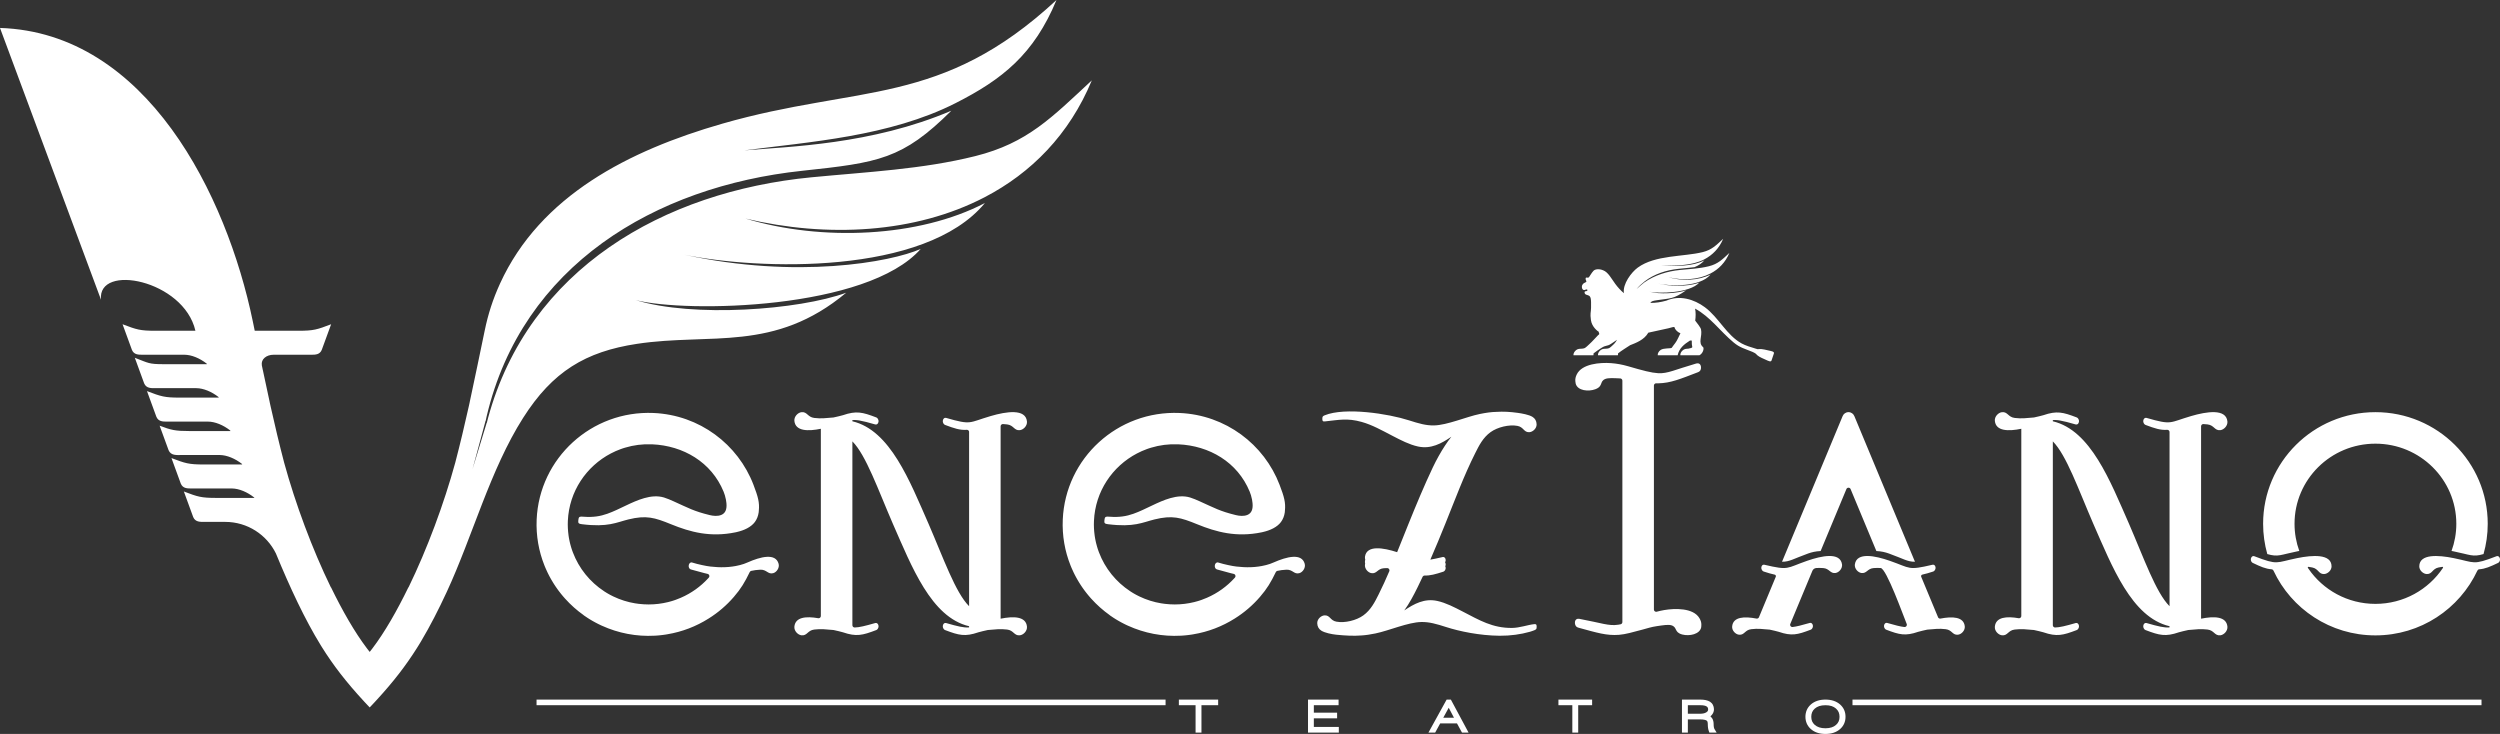 <svg width="218" height="64" viewBox="0 0 218 64" fill="none" xmlns="http://www.w3.org/2000/svg">
<rect x="0" y="0" width="218" height="64" fill="#333333" stroke="none"/>
<path fill-rule="evenodd" clip-rule="evenodd" d="M27.96 56.252C27.992 56.304 28.024 56.356 28.056 56.407C29.049 58.001 30.203 59.499 31.746 61.163L31.747 61.165C31.849 61.275 31.954 61.386 32.059 61.498L32.084 61.525L32.238 61.687L32.392 61.525L32.405 61.511L32.417 61.498L32.422 61.493L32.427 61.488L32.432 61.483L32.441 61.472L32.447 61.467L32.521 61.388L32.525 61.383L32.535 61.373L32.54 61.367L32.545 61.362L32.55 61.357L32.555 61.352L32.56 61.346L32.565 61.341L32.569 61.337L32.574 61.331L32.579 61.326L32.584 61.321L32.589 61.315L32.594 61.31L32.599 61.305L32.701 61.196L32.705 61.191L32.71 61.186L32.715 61.18L32.72 61.175L32.724 61.17L32.729 61.165L32.73 61.163C32.778 61.112 32.826 61.06 32.873 61.008L32.888 60.992C34.304 59.449 35.388 58.041 36.325 56.558L36.326 56.556L36.33 56.549L36.344 56.528L36.408 56.425L36.42 56.407L36.444 56.369L36.448 56.362L36.451 56.357L36.516 56.252L36.575 56.155L36.58 56.148L36.639 56.051L36.644 56.042L36.653 56.027L36.734 55.891L36.741 55.88C37.5 54.606 38.239 53.166 38.957 51.616C41.219 46.735 42.736 40.972 45.614 36.442C48.184 32.396 51.059 30.663 55.542 29.984C61.972 29.009 67.521 30.759 73.788 25.526C69.639 27.041 60.429 27.71 55.44 26.171C59.886 27.296 75.624 27.004 80.287 21.706C77.651 22.871 69.453 24.349 59.659 22.209C66.08 23.535 80.656 24.048 85.885 17.703C80.129 20.71 71.654 21.067 64.999 19.057C72.153 20.758 79.81 20.346 85.856 17.201C89.908 15.093 93.237 11.758 95.207 7.008C91.707 10.253 89.598 12.473 85.041 13.613C80.422 14.768 75.605 14.992 70.745 15.462C57.87 16.709 46.093 23.439 42.555 36.461C42.521 36.59 42.488 36.719 42.457 36.847C42.448 36.884 42.437 36.896 42.428 36.885L42.419 36.94L41.198 40.925L42.317 36.787L42.323 36.732C42.333 36.743 42.344 36.731 42.351 36.694C42.377 36.565 42.406 36.434 42.436 36.304C45.538 23.157 57.089 16.27 69.922 14.896C76.632 14.178 78.689 13.896 82.958 9.653C75.988 12.629 68.743 12.781 64.907 13.113C70.51 12.376 77.561 11.916 83.317 8.997C87.387 6.932 90.155 4.75 92.126 0C82.037 9.354 74.922 7.353 62.973 10.788C54.863 13.119 47.103 17.06 43.601 24.73C42.979 26.093 42.563 27.384 42.263 28.842C41.832 30.933 41.401 32.995 40.954 35.083L40.956 35.087L40.876 35.446L40.876 35.447C40.518 37.053 40.13 38.695 39.698 40.344C38.719 43.919 37.255 47.867 35.619 51.228L35.616 51.206C34.622 53.251 33.547 55.131 32.473 56.544C32.423 56.61 32.373 56.675 32.322 56.739L32.321 56.741L32.319 56.744L32.317 56.746L32.312 56.753L32.309 56.756L32.306 56.761L32.304 56.762L32.302 56.766L32.3 56.767L32.298 56.77L32.297 56.772L32.294 56.775L32.293 56.777L32.292 56.778L32.29 56.78L32.29 56.781L32.288 56.782L32.286 56.785L32.286 56.786L32.284 56.788L32.282 56.79L32.28 56.792L32.279 56.795L32.277 56.797L32.275 56.8L32.273 56.802L32.271 56.804L32.269 56.807L32.267 56.809L32.265 56.812L32.264 56.814L32.261 56.817L32.26 56.818L32.259 56.819L32.257 56.822L32.256 56.823L32.255 56.824L32.253 56.827L32.253 56.828L32.251 56.829L32.25 56.831L32.249 56.833L32.248 56.834L32.246 56.836L32.244 56.839L32.242 56.841L32.24 56.844L32.238 56.846C32.197 56.794 32.156 56.742 32.114 56.689L32.091 56.659L32.002 56.544C30.929 55.131 29.854 53.251 28.86 51.206L28.857 51.228C27.221 47.867 25.758 43.919 24.778 40.344C24.346 38.695 23.958 37.053 23.6 35.447L23.6 35.446L23.52 35.087L23.522 35.083L22.919 32.267H22.917L22.828 31.839H22.831C22.751 31.338 23.212 30.933 23.862 30.933L27.178 30.933C27.523 30.932 27.888 30.917 28.056 30.512L28.875 28.274C27.64 28.746 27.341 28.842 26.033 28.842H22.213C22.155 28.56 22.098 28.282 22.041 28.006C19.769 17.025 12.791 2.848 0 2.437L0.019 2.49L8.808 26.135C8.471 22.925 16.023 24.413 17.04 28.842H13.529C12.221 28.842 11.922 28.746 10.687 28.274L11.505 30.513C11.682 30.937 12.075 30.933 12.434 30.933H16.07C16.7 30.933 17.424 31.238 18.025 31.709L18.042 31.757H14.272C12.974 31.757 12.967 31.663 11.756 31.199L12.57 33.429C12.763 33.887 13.212 33.848 13.594 33.848H17.125C17.75 33.855 18.462 34.157 19.055 34.621L19.073 34.672H15.661C14.354 34.672 14.054 34.577 12.821 34.105L12.826 34.128L13.636 36.344C13.817 36.774 14.218 36.764 14.581 36.764H18.134C18.76 36.766 19.477 37.07 20.073 37.535L20.091 37.587H16.495C15.287 37.587 14.939 37.506 13.919 37.121L14.701 39.259C14.903 39.741 15.406 39.678 15.807 39.678H19.178C19.801 39.688 20.512 39.992 21.102 40.455L21.119 40.503H17.771C16.471 40.503 16.168 40.408 14.951 39.943L15.766 42.174C15.95 42.614 16.366 42.594 16.735 42.594H20.227C20.854 42.603 21.57 42.911 22.162 43.38L22.177 43.418H18.852C17.552 43.418 17.248 43.323 16.032 42.857L16.847 45.089C17.031 45.528 17.447 45.509 17.815 45.509H19.635C21.58 45.509 23.261 46.632 24.06 48.264C25.294 51.262 26.594 54.032 27.96 56.252ZM161.537 61.004H216.388V61.495H161.537V61.004ZM46.787 61.004H101.638V61.495H46.787V61.004ZM121.43 38.008C122.166 38.389 122.89 38.767 123.643 38.933C124.777 39.183 125.694 38.672 126.562 38.082C126.181 38.561 125.817 39.119 125.458 39.759C125.279 40.077 125.107 40.41 124.941 40.759C124.191 42.34 123.489 44.028 122.825 45.673C122.484 46.517 122.153 47.35 121.83 48.15C120.607 47.754 119.18 47.518 119.027 48.535C119.013 48.626 119.023 48.716 119.05 48.801C119.04 48.836 119.033 48.871 119.027 48.909C119.015 48.99 119.021 49.07 119.041 49.146C119.036 49.17 119.031 49.194 119.027 49.22C118.972 49.584 119.29 49.934 119.59 49.979C120.065 50.05 120.113 49.588 120.676 49.549C120.779 49.542 120.873 49.538 120.964 49.537C121.073 49.537 121.162 49.626 121.162 49.735C121.162 49.757 121.158 49.779 121.152 49.799C120.861 50.483 120.554 51.163 120.215 51.837C119.89 52.485 119.544 53.185 118.876 53.666C118.278 54.097 117.273 54.347 116.539 54.21C115.984 54.108 115.99 53.643 115.51 53.659C115.207 53.669 114.851 53.98 114.863 54.348C114.874 54.65 115.005 54.857 115.219 54.993C115.528 55.189 116.148 55.308 116.507 55.345C117.298 55.426 118.03 55.467 118.711 55.412C119.104 55.389 119.51 55.325 119.942 55.236C121.131 54.989 122.786 54.258 123.946 54.239C124.625 54.227 125.244 54.401 126.125 54.685C127.24 55.045 129.013 55.423 130.77 55.437C131.712 55.445 132.628 55.313 133.386 55.096C133.42 55.089 133.451 55.08 133.481 55.068C133.535 55.051 133.591 55.033 133.643 55.014C133.949 54.909 133.997 54.876 133.997 54.66C133.997 54.495 133.98 54.406 133.792 54.425C133.215 54.485 132.532 54.749 131.849 54.756C130.158 54.773 129.013 54.087 127.549 53.328C126.813 52.947 126.09 52.57 125.336 52.403C124.218 52.156 123.311 52.65 122.452 53.23C122.898 52.612 123.262 51.924 123.61 51.218C123.762 50.909 123.912 50.596 124.06 50.278C124.094 50.224 124.155 50.187 124.223 50.185C124.706 50.204 125.165 50.075 125.854 49.852C125.94 49.824 126.01 49.742 126.042 49.645L126.045 49.638L126.047 49.631L126.049 49.624L126.05 49.618L126.052 49.61L126.054 49.603L126.055 49.596L126.056 49.589L126.058 49.582L126.059 49.575L126.06 49.568L126.06 49.56L126.061 49.553L126.062 49.545L126.062 49.538V49.523C126.062 49.514 126.062 49.503 126.061 49.493C126.057 49.448 126.045 49.407 126.027 49.373C126.033 49.36 126.038 49.347 126.042 49.334L126.045 49.328L126.047 49.32L126.049 49.314L126.05 49.307L126.052 49.299L126.054 49.292L126.055 49.286L126.056 49.279L126.058 49.271L126.059 49.264L126.06 49.257L126.06 49.249L126.061 49.242L126.062 49.235L126.062 49.228V49.213C126.062 49.203 126.062 49.193 126.061 49.183C126.056 49.124 126.037 49.072 126.009 49.032C126.023 49.01 126.034 48.985 126.042 48.959L126.045 48.953L126.047 48.946L126.049 48.939L126.05 48.932L126.052 48.925L126.054 48.918L126.055 48.911L126.056 48.904L126.058 48.897L126.059 48.889L126.06 48.882L126.06 48.875L126.061 48.868L126.062 48.86L126.062 48.853V48.838C126.062 48.828 126.062 48.818 126.061 48.809C126.048 48.649 125.934 48.543 125.807 48.572C125.354 48.679 125.007 48.755 124.726 48.801C125.178 47.767 125.612 46.712 126.031 45.673C126.86 43.621 127.647 41.485 128.641 39.51C128.967 38.861 129.312 38.162 129.981 37.68C130.578 37.25 131.583 36.999 132.317 37.136C132.872 37.239 132.866 37.703 133.345 37.688C133.649 37.677 134.005 37.367 133.993 36.999C133.983 36.696 133.851 36.489 133.637 36.354C133.328 36.158 132.707 36.052 132.349 36.002C131.676 35.906 131.066 35.877 130.507 35.915C130.04 35.922 129.557 35.993 129.038 36.1C127.848 36.346 126.194 37.078 125.032 37.097C124.353 37.109 123.735 36.935 122.854 36.651C121.081 36.079 117.286 35.483 115.504 36.218C115.338 36.286 115.308 36.343 115.308 36.514C115.308 36.679 115.325 36.768 115.513 36.749C116.744 36.622 117.468 36.437 118.73 36.79C119.655 37.048 120.475 37.513 121.43 38.008ZM56.864 38.744C59.573 38.86 62.037 40.295 63.096 42.87C63.169 43.049 63.252 43.302 63.3 43.561C63.32 43.668 63.336 43.772 63.345 43.873C63.396 44.41 63.257 44.751 62.897 44.901C62.584 45.03 62.204 44.993 61.886 44.916C60.483 44.573 60.02 44.289 58.737 43.714C58.478 43.598 58.166 43.461 57.902 43.382C57.341 43.212 56.754 43.274 56.184 43.435C55.076 43.748 54.04 44.418 52.956 44.801C52.352 45.015 51.73 45.125 50.867 45.057C50.617 45.038 50.48 45.032 50.449 45.242C50.431 45.355 50.424 45.382 50.424 45.499C50.424 45.644 50.5 45.68 50.759 45.713C53.02 45.994 53.759 45.549 54.796 45.294C56.357 44.911 57.079 45.129 58.519 45.716C60.187 46.395 61.931 46.875 64.145 46.417C64.179 46.412 64.211 46.406 64.241 46.395C64.887 46.249 65.487 45.97 65.822 45.522C65.993 45.291 66.109 45.013 66.157 44.678C66.164 44.629 66.168 44.578 66.169 44.528C66.24 43.821 66.105 43.327 65.704 42.276C64.358 38.754 61.007 36.184 56.982 36.012C51.587 35.781 47.028 39.943 46.796 45.306C46.736 46.716 46.98 48.068 47.472 49.301L47.478 49.317C47.492 49.353 47.507 49.388 47.522 49.423L47.531 49.445C47.545 49.481 47.561 49.516 47.576 49.551L47.578 49.557C47.622 49.658 47.667 49.758 47.715 49.857L47.744 49.92L47.77 49.974L47.808 50.05L47.832 50.096L47.874 50.18L47.896 50.221L47.943 50.31L47.965 50.349L48.012 50.435L48.034 50.475C48.053 50.508 48.073 50.542 48.092 50.575L48.104 50.595C48.153 50.68 48.203 50.764 48.255 50.847L48.26 50.853C48.284 50.892 48.308 50.929 48.332 50.968L48.346 50.989C48.367 51.022 48.389 51.054 48.411 51.087L48.43 51.116L48.492 51.207L48.511 51.233C48.531 51.264 48.553 51.294 48.574 51.324L48.595 51.354L48.661 51.444L48.679 51.47C48.7 51.498 48.721 51.526 48.742 51.554L48.784 51.608C48.806 51.638 48.829 51.667 48.852 51.696L48.884 51.737L48.935 51.801L48.985 51.862L49.023 51.907L49.076 51.971L49.111 52.012L49.169 52.079L49.196 52.11L49.261 52.184L49.28 52.205C49.764 52.743 50.308 53.228 50.903 53.648L50.89 53.647C51.005 53.727 51.12 53.805 51.238 53.881L51.269 53.901L51.302 53.922L51.361 53.959L51.41 53.99L51.465 54.022L51.507 54.048L51.565 54.083L51.61 54.109L51.67 54.145L51.709 54.166L51.771 54.201L51.82 54.228L51.87 54.256L51.924 54.284L51.973 54.31L52.034 54.342L52.074 54.363L52.146 54.4L52.172 54.413L52.264 54.458L52.271 54.461L52.368 54.508L52.38 54.514L52.476 54.558L52.485 54.562C53.912 55.212 55.495 55.522 57.1 55.432L57.116 55.431L57.216 55.425L57.242 55.423L57.338 55.416L57.361 55.414L57.45 55.406L57.494 55.402L57.565 55.395L57.619 55.389L57.685 55.382L57.74 55.375L57.803 55.367L57.874 55.358L57.914 55.352L58.003 55.34L58.029 55.336L58.132 55.319L58.14 55.318L58.191 55.309C59.492 55.093 60.707 54.619 61.784 53.941C62.624 53.417 63.365 52.778 63.99 52.053C64.615 51.33 64.949 50.767 65.376 49.884L65.378 49.881C65.403 49.834 65.447 49.797 65.499 49.782C65.748 49.727 65.987 49.691 66.294 49.677C66.858 49.652 66.958 50.106 67.422 49.981C67.715 49.903 67.991 49.519 67.895 49.163C67.635 48.202 66.321 48.544 65.175 49.05C65.066 49.096 64.964 49.137 64.87 49.171C64.651 49.248 64.412 49.307 64.16 49.355C63.754 49.432 63.326 49.468 62.884 49.464C62.806 49.464 62.728 49.462 62.646 49.457H62.642C62.587 49.455 62.533 49.452 62.478 49.448C62.162 49.431 61.781 49.401 61.223 49.276C60.93 49.215 60.635 49.139 60.343 49.049L60.323 49.045C60.181 49.02 60.059 49.16 60.053 49.338C60.053 49.35 60.053 49.361 60.054 49.371L60.054 49.38L60.055 49.388L60.056 49.396L60.057 49.404L60.058 49.412L60.059 49.42L60.061 49.428L60.062 49.437L60.064 49.444L60.066 49.452L60.068 49.46L60.07 49.468L60.072 49.475L60.075 49.483L60.078 49.49L60.08 49.497L60.083 49.505C60.125 49.612 60.205 49.646 60.303 49.672C60.732 49.785 61.089 49.89 61.406 49.971C61.512 49.999 61.613 50.023 61.711 50.045L61.712 50.045C61.796 50.068 61.858 50.145 61.858 50.235C61.858 50.282 61.843 50.324 61.816 50.358L61.807 50.367L61.803 50.372L61.747 50.434C61.101 51.137 60.301 51.721 59.366 52.126C59.218 52.19 59.07 52.249 58.921 52.302L58.913 52.306L58.908 52.306L58.861 52.323L58.857 52.325L58.848 52.328L58.844 52.329L58.823 52.336L58.818 52.337L58.785 52.349L58.78 52.351L58.772 52.353L58.767 52.355L58.759 52.358L58.754 52.359L58.746 52.361L58.741 52.363L58.734 52.366L58.721 52.37L58.715 52.372L58.708 52.374L58.703 52.376L58.695 52.378L58.69 52.38L58.683 52.382L58.677 52.384L58.67 52.386L58.664 52.388L58.657 52.39L58.651 52.392L58.644 52.395L58.638 52.396L58.632 52.398L58.626 52.4L58.619 52.402L58.612 52.404L58.606 52.406L58.599 52.408L58.593 52.41L58.587 52.412L58.58 52.414L58.574 52.416L58.567 52.417L58.561 52.419L58.555 52.422C58.458 52.45 58.361 52.477 58.264 52.501C57.719 52.636 57.15 52.708 56.563 52.708C56.272 52.708 55.984 52.69 55.701 52.656C55.601 52.644 55.501 52.63 55.402 52.613V52.615C54.726 52.505 54.083 52.299 53.488 52.014L53.482 52.011C53.405 51.974 53.329 51.935 53.254 51.896L53.243 51.891C53.208 51.872 53.173 51.853 53.138 51.834L53.128 51.828C53.093 51.809 53.059 51.789 53.024 51.77L53.012 51.763C52.978 51.742 52.943 51.722 52.909 51.702L52.904 51.699C52.868 51.677 52.832 51.655 52.797 51.632L52.793 51.631C52.758 51.608 52.723 51.586 52.687 51.563L52.682 51.559C51.443 50.749 50.483 49.563 49.957 48.173L49.948 48.149C49.936 48.118 49.924 48.086 49.913 48.053L49.899 48.014L49.871 47.935L49.85 47.871L49.832 47.814C49.823 47.785 49.814 47.756 49.805 47.727L49.795 47.693C49.771 47.61 49.748 47.527 49.726 47.444L49.718 47.412L49.71 47.379L49.71 47.378L49.709 47.377L49.709 47.375L49.709 47.374L49.708 47.373L49.708 47.371L49.708 47.37L49.707 47.368V47.367L49.707 47.366L49.693 47.31L49.693 47.308L49.692 47.306L49.692 47.304L49.691 47.302L49.691 47.301L49.691 47.299L49.69 47.297L49.69 47.295L49.689 47.293L49.689 47.291L49.689 47.289L49.688 47.287L49.688 47.286L49.686 47.278L49.686 47.276L49.684 47.272L49.684 47.27L49.684 47.268L49.683 47.266L49.683 47.265L49.682 47.263C49.677 47.239 49.672 47.216 49.667 47.193L49.659 47.153C49.651 47.119 49.644 47.085 49.638 47.051L49.631 47.016L49.625 46.985L49.623 46.972L49.611 46.909L49.602 46.857C49.597 46.823 49.592 46.789 49.586 46.754L49.581 46.719L49.576 46.688L49.573 46.655C49.519 46.253 49.498 45.841 49.516 45.422C49.627 42.849 51.127 40.662 53.267 39.541L53.268 39.541C53.546 39.395 53.833 39.268 54.131 39.16L54.146 39.155C54.202 39.135 54.257 39.115 54.313 39.096L54.321 39.094C54.379 39.075 54.437 39.057 54.496 39.039L54.503 39.037C55.243 38.814 56.033 38.709 56.85 38.744L56.851 38.744H56.855L56.862 38.744H56.864ZM102.74 38.744C105.45 38.86 107.914 40.295 108.972 42.87C109.046 43.049 109.129 43.302 109.177 43.561C109.196 43.668 109.211 43.772 109.221 43.873C109.273 44.41 109.133 44.751 108.773 44.901C108.461 45.03 108.08 44.993 107.763 44.916C106.359 44.573 105.897 44.289 104.613 43.714C104.354 43.598 104.043 43.461 103.779 43.382C103.218 43.212 102.631 43.274 102.06 43.435C100.952 43.748 99.917 44.418 98.833 44.801C98.228 45.015 97.606 45.125 96.743 45.057C96.493 45.038 96.356 45.032 96.325 45.242C96.306 45.355 96.301 45.382 96.3 45.499C96.3 45.644 96.377 45.68 96.635 45.713C98.896 45.994 99.635 45.549 100.673 45.294C102.233 44.911 102.955 45.129 104.395 45.716C106.063 46.395 107.807 46.875 110.022 46.417C110.056 46.412 110.088 46.406 110.117 46.395C110.763 46.249 111.364 45.97 111.698 45.522C111.869 45.291 111.986 45.013 112.034 44.678C112.041 44.629 112.045 44.578 112.045 44.528C112.117 43.821 111.982 43.327 111.58 42.276C110.235 38.754 106.883 36.184 102.858 36.012C97.464 35.781 92.904 39.943 92.673 45.306C92.612 46.716 92.856 48.068 93.348 49.301L93.354 49.317C93.368 49.353 93.383 49.388 93.398 49.423L93.407 49.445C93.421 49.481 93.436 49.516 93.452 49.551L93.455 49.557C93.498 49.658 93.544 49.758 93.591 49.857L93.62 49.92L93.647 49.974L93.685 50.05L93.707 50.096L93.751 50.18L93.773 50.221L93.82 50.31L93.841 50.349L93.889 50.435L93.911 50.475C93.93 50.508 93.949 50.542 93.968 50.575L93.98 50.595C94.029 50.68 94.08 50.764 94.131 50.847L94.136 50.853C94.16 50.892 94.184 50.929 94.209 50.968L94.222 50.989C94.244 51.022 94.265 51.054 94.287 51.087L94.306 51.116L94.368 51.207L94.386 51.233C94.407 51.264 94.429 51.294 94.45 51.324L94.472 51.354L94.537 51.444L94.556 51.47C94.577 51.498 94.597 51.526 94.618 51.554L94.66 51.608C94.683 51.638 94.705 51.667 94.728 51.696L94.76 51.737L94.812 51.801L94.861 51.862L94.899 51.907L94.952 51.971L94.987 52.012L95.045 52.079L95.072 52.11L95.137 52.184L95.156 52.205C95.641 52.743 96.185 53.228 96.779 53.648L96.766 53.647C96.881 53.727 96.996 53.805 97.114 53.881L97.145 53.901L97.179 53.922L97.238 53.959L97.286 53.99L97.341 54.022L97.383 54.048L97.441 54.083L97.487 54.109L97.547 54.145L97.585 54.166L97.647 54.201L97.697 54.228L97.746 54.256L97.8 54.284L97.849 54.31L97.91 54.342L97.951 54.363L98.023 54.4L98.049 54.413L98.14 54.458L98.147 54.461L98.244 54.508L98.256 54.514L98.353 54.558L98.362 54.562C99.789 55.212 101.372 55.522 102.976 55.432L102.992 55.431L103.092 55.425L103.119 55.423L103.214 55.416L103.237 55.414L103.327 55.406L103.371 55.402L103.441 55.395L103.496 55.389L103.561 55.382L103.617 55.375L103.679 55.367L103.75 55.358L103.79 55.352L103.88 55.34L103.906 55.336L104.009 55.319L104.016 55.318L104.068 55.309C105.368 55.093 106.584 54.619 107.661 53.941C108.5 53.417 109.241 52.778 109.867 52.053C110.491 51.33 110.826 50.767 111.253 49.884L111.254 49.881C111.279 49.834 111.323 49.797 111.376 49.782C111.624 49.727 111.863 49.691 112.171 49.677C112.734 49.652 112.834 50.106 113.298 49.981C113.591 49.903 113.867 49.519 113.771 49.163C113.511 48.202 112.197 48.544 111.051 49.05C110.942 49.096 110.84 49.137 110.746 49.171C110.527 49.248 110.288 49.307 110.036 49.355C109.63 49.432 109.201 49.468 108.759 49.464C108.682 49.464 108.604 49.462 108.522 49.457H108.518C108.464 49.455 108.409 49.452 108.354 49.448C108.038 49.431 107.658 49.401 107.099 49.276C106.806 49.215 106.512 49.139 106.22 49.049L106.199 49.045C106.058 49.02 105.934 49.16 105.929 49.338C105.929 49.35 105.929 49.361 105.931 49.371L105.931 49.38L105.931 49.388L105.932 49.396L105.933 49.404L105.934 49.412L105.936 49.42L105.937 49.428L105.938 49.437L105.94 49.444L105.943 49.452L105.944 49.46L105.946 49.468L105.949 49.475L105.951 49.483L105.954 49.49L105.956 49.497L105.959 49.505C106.002 49.612 106.081 49.646 106.179 49.672C106.609 49.785 106.965 49.89 107.282 49.971C107.388 49.999 107.49 50.023 107.587 50.045L107.588 50.045C107.673 50.068 107.735 50.145 107.735 50.235C107.735 50.282 107.719 50.324 107.692 50.358L107.684 50.367L107.679 50.372L107.623 50.434C106.977 51.137 106.177 51.721 105.243 52.126C105.095 52.19 104.947 52.249 104.797 52.302L104.788 52.306L104.784 52.306L104.737 52.323L104.733 52.325L104.724 52.328L104.721 52.329L104.699 52.336L104.695 52.337L104.661 52.349L104.656 52.351L104.648 52.353L104.643 52.355L104.636 52.358L104.63 52.359L104.623 52.361L104.618 52.363L104.61 52.366L104.597 52.37L104.592 52.372L104.585 52.374L104.579 52.376L104.572 52.378L104.566 52.38L104.559 52.382L104.553 52.384L104.546 52.386L104.541 52.388L104.533 52.39L104.527 52.392L104.521 52.395L104.515 52.396L104.508 52.398L104.502 52.4L104.495 52.402L104.488 52.404L104.482 52.406L104.475 52.408L104.469 52.41L104.463 52.412L104.456 52.414L104.45 52.416L104.444 52.417L104.437 52.419L104.431 52.422C104.335 52.45 104.237 52.477 104.14 52.501C103.596 52.636 103.027 52.708 102.44 52.708C102.148 52.708 101.86 52.69 101.578 52.656C101.477 52.644 101.377 52.63 101.279 52.613V52.615C100.602 52.505 99.959 52.299 99.364 52.014L99.358 52.011C99.281 51.974 99.205 51.935 99.13 51.896L99.12 51.891C99.084 51.872 99.049 51.853 99.014 51.834L99.004 51.828C98.97 51.809 98.935 51.789 98.901 51.77L98.888 51.763C98.854 51.742 98.82 51.722 98.785 51.702L98.78 51.699C98.744 51.677 98.708 51.655 98.673 51.632L98.669 51.631C98.634 51.608 98.599 51.586 98.564 51.563L98.558 51.559C97.32 50.749 96.359 49.563 95.833 48.173L95.824 48.149C95.812 48.118 95.8 48.086 95.789 48.053L95.775 48.014L95.748 47.935L95.726 47.871L95.708 47.814C95.7 47.785 95.691 47.756 95.682 47.727L95.671 47.693C95.647 47.61 95.624 47.527 95.603 47.444L95.594 47.412L95.586 47.379L95.586 47.378V47.375L95.585 47.374L95.585 47.373V47.371L95.584 47.37L95.583 47.368V47.367L95.583 47.366L95.57 47.31L95.569 47.308V47.306L95.568 47.304L95.568 47.302L95.567 47.301L95.567 47.299L95.566 47.297V47.295L95.565 47.293V47.291L95.565 47.289L95.564 47.287L95.564 47.286L95.562 47.278L95.561 47.276L95.561 47.272L95.56 47.27L95.56 47.268V47.266L95.559 47.265L95.559 47.263C95.554 47.239 95.548 47.216 95.543 47.193L95.535 47.153C95.528 47.119 95.521 47.085 95.514 47.051L95.507 47.016L95.501 46.985L95.499 46.972L95.487 46.909L95.479 46.857C95.473 46.823 95.468 46.789 95.463 46.754L95.458 46.719L95.453 46.688L95.449 46.655C95.395 46.253 95.374 45.841 95.393 45.422C95.504 42.849 97.004 40.662 99.143 39.541L99.144 39.541C99.421 39.395 99.71 39.268 100.007 39.16L100.022 39.155C100.078 39.135 100.133 39.115 100.189 39.096L100.197 39.094C100.256 39.075 100.313 39.057 100.373 39.039L100.38 39.037C101.119 38.814 101.909 38.709 102.726 38.744L102.727 38.744H102.728H102.731L102.738 38.744H102.74ZM216.183 49.642C216.112 49.651 216.054 49.697 216.028 49.759L216.027 49.758C214.472 53.092 211.076 55.406 207.136 55.406C203.196 55.406 199.8 53.091 198.246 49.756L198.245 49.757C198.215 49.692 198.151 49.646 198.077 49.642L198.079 49.641C197.571 49.606 197.123 49.414 196.439 49.084C196.356 49.045 196.298 48.955 196.279 48.853L196.277 48.846V48.839L196.276 48.832L196.274 48.824V48.817V48.81L196.273 48.803V48.795V48.766V48.759L196.274 48.752V48.744V48.737L196.276 48.73C196.277 48.72 196.279 48.71 196.282 48.7C196.316 48.543 196.444 48.453 196.565 48.499C198.681 49.312 198.405 49.053 200.327 48.665C201.649 48.399 203.299 48.279 203.312 49.379C203.318 49.749 202.954 50.054 202.649 50.057C202.168 50.064 202.182 49.598 201.628 49.483C201.512 49.46 201.406 49.441 201.304 49.427L201.296 49.427C201.264 49.427 201.237 49.453 201.237 49.485C201.237 49.493 201.239 49.5 201.242 49.507L201.242 49.508L201.243 49.509C201.257 49.531 201.274 49.556 201.295 49.588C202.563 51.441 204.706 52.658 207.136 52.658C209.596 52.658 211.76 51.412 213.024 49.522L213.026 49.52L213.031 49.512C213.035 49.504 213.037 49.495 213.037 49.485C213.037 49.453 213.01 49.427 212.978 49.427L212.97 49.428C212.868 49.442 212.761 49.459 212.645 49.483C212.09 49.598 212.105 50.064 211.624 50.057C211.319 50.054 210.957 49.749 210.961 49.379C210.975 48.279 212.624 48.399 213.945 48.665C215.867 49.053 215.594 49.312 217.707 48.499C217.829 48.453 217.957 48.543 217.991 48.7C217.994 48.71 217.996 48.72 217.997 48.73V48.737L217.999 48.744L218 48.752V48.759V48.766V48.773V48.788V48.795V48.803V48.81L217.999 48.817V48.824L217.997 48.831L217.996 48.838L217.997 48.839L217.996 48.845L217.994 48.853C217.975 48.955 217.917 49.045 217.835 49.084C217.152 49.413 216.704 49.605 216.197 49.641L216.193 49.641L216.186 49.642L216.183 49.642ZM207.136 35.94C212.544 35.94 216.93 40.298 216.93 45.673C216.93 46.589 216.802 47.474 216.564 48.315C215.601 48.595 215.421 48.374 213.945 48.076C213.889 48.065 213.831 48.054 213.774 48.043C214.044 47.303 214.191 46.505 214.191 45.673C214.191 41.815 211.032 38.688 207.136 38.688C203.24 38.688 200.083 41.815 200.083 45.673C200.083 46.505 200.229 47.303 200.498 48.043C200.442 48.053 200.384 48.065 200.327 48.076C198.851 48.374 198.67 48.595 197.708 48.315C197.471 47.474 197.343 46.589 197.343 45.673C197.343 40.298 201.729 35.94 207.136 35.94ZM192.131 36.978C192.023 36.978 191.937 37.063 191.934 37.17V37.175V53.95C193.052 53.721 194.141 53.736 194.231 54.639C194.267 55.021 193.92 55.368 193.605 55.399C193.107 55.449 193.08 54.965 192.497 54.896C191.88 54.823 191.515 54.88 190.819 54.937C190.718 54.945 190.002 55.135 190.002 55.135C188.825 55.537 188.304 55.403 187.093 54.943C187.005 54.91 186.935 54.821 186.907 54.717L186.906 54.71L186.904 54.703L186.901 54.696L186.9 54.689L186.898 54.681V54.673L186.897 54.666L186.895 54.659V54.651L186.894 54.644V54.636V54.628V54.621L186.892 54.614V54.605L186.894 54.598V54.59C186.894 54.58 186.895 54.569 186.895 54.559C186.919 54.394 187.042 54.289 187.172 54.327C187.697 54.479 188.084 54.582 188.393 54.644L188.4 54.646C188.553 54.674 188.689 54.694 188.813 54.708C188.947 54.72 189.068 54.72 189.184 54.71V54.606C185.875 53.833 184.174 49.391 182.534 45.67C181.237 42.673 180.196 39.689 179.007 38.488V54.52V54.525C179.01 54.628 179.093 54.712 179.195 54.717H179.2H179.205L179.208 54.717C179.601 54.708 180.095 54.591 181.008 54.327C181.137 54.289 181.262 54.394 181.284 54.559C181.286 54.569 181.287 54.58 181.287 54.59V54.598V54.605V54.614V54.621V54.628V54.636L181.286 54.644V54.651L181.284 54.659V54.666L181.283 54.673L181.281 54.681L181.28 54.688L181.279 54.696L181.277 54.703L181.275 54.71L181.273 54.717C181.244 54.821 181.176 54.91 181.087 54.943C179.877 55.403 179.356 55.537 178.179 55.135C178.179 55.135 177.463 54.945 177.36 54.937C176.665 54.88 176.299 54.823 175.684 54.896C175.1 54.965 175.075 55.449 174.576 55.399C174.26 55.368 173.912 55.021 173.951 54.639C174.035 53.795 174.992 53.727 176.03 53.909L176.032 53.909L176.034 53.91L176.036 53.91L176.06 53.911C176.168 53.911 176.255 53.826 176.258 53.719V53.714V37.389C175.136 37.62 174.041 37.608 173.951 36.702C173.912 36.32 174.26 35.972 174.576 35.941C175.075 35.892 175.1 36.375 175.684 36.445C176.299 36.518 176.665 36.461 177.36 36.404C177.463 36.396 178.179 36.206 178.179 36.206C179.356 35.803 179.877 35.938 181.087 36.398C181.176 36.432 181.244 36.52 181.273 36.624L181.275 36.631L181.277 36.638L181.279 36.645L181.28 36.653L181.281 36.66L181.283 36.667L181.284 36.675V36.682L181.286 36.69V36.697L181.287 36.705V36.712V36.72V36.727V36.736V36.743V36.751C181.287 36.762 181.286 36.772 181.284 36.782C181.262 36.947 181.137 37.051 181.008 37.014C180.396 36.838 179.972 36.726 179.641 36.67L179.624 36.667L179.591 36.662L179.574 36.659L179.51 36.65L179.494 36.648L179.479 36.646L179.463 36.644L179.448 36.642L179.442 36.641C179.281 36.622 179.141 36.62 179.007 36.63V36.737C182.31 37.516 184.009 41.953 185.647 45.67C186.949 48.676 187.991 51.668 189.184 52.861V37.676V37.671C189.181 37.565 189.093 37.479 188.987 37.479L188.972 37.48C188.388 37.52 187.891 37.357 187.093 37.055C187.005 37.022 186.935 36.932 186.907 36.829L186.906 36.822L186.904 36.815L186.901 36.808L186.9 36.8L186.898 36.793V36.786L186.897 36.778L186.895 36.771V36.763L186.894 36.756V36.748V36.74V36.733L186.892 36.725V36.717L186.894 36.71V36.702C186.894 36.692 186.895 36.681 186.895 36.671C186.919 36.505 187.042 36.402 187.172 36.439C189.433 37.091 189.125 36.848 191.078 36.277C192.421 35.885 194.118 35.615 194.231 36.751C194.267 37.133 193.92 37.48 193.605 37.511C193.107 37.56 193.08 37.078 192.497 37.008C192.367 36.993 192.247 36.983 192.134 36.978H192.131ZM161.012 42.634C161.046 42.57 161.112 42.527 161.189 42.527C161.267 42.527 161.335 42.572 161.367 42.638L161.369 42.642L163.619 48.05C164.064 48.072 164.401 48.154 164.712 48.266C165.973 48.72 166.329 48.994 166.984 48.984L161.703 36.293H161.702C161.624 36.086 161.424 35.938 161.189 35.938C160.954 35.938 160.753 36.086 160.674 36.293L155.393 48.984C156.047 48.994 156.403 48.72 157.665 48.266C157.977 48.154 158.314 48.072 158.759 48.05L161.012 42.634ZM166.268 54.416C166.275 54.436 166.278 54.458 166.278 54.48C166.278 54.589 166.19 54.677 166.08 54.677L166.066 54.676L166.065 54.677C165.719 54.638 165.272 54.525 164.555 54.318C164.431 54.282 164.312 54.382 164.289 54.541C164.288 54.551 164.288 54.561 164.288 54.571L164.286 54.578V54.6L164.288 54.608V54.615V54.622L164.289 54.629V54.637V54.644L164.291 54.651L164.292 54.658L164.294 54.665L164.295 54.672L164.297 54.679L164.298 54.686L164.299 54.693C164.328 54.792 164.395 54.878 164.478 54.91C165.64 55.351 166.14 55.48 167.271 55.093C167.271 55.093 167.958 54.912 168.054 54.904C168.723 54.849 169.074 54.794 169.665 54.865C170.226 54.931 170.251 55.395 170.728 55.347C171.031 55.318 171.364 54.985 171.329 54.618C171.244 53.77 170.243 53.738 169.196 53.942L169.178 53.943C169.103 53.943 169.039 53.903 169.005 53.842L167.529 50.294L167.53 50.294C167.522 50.278 167.518 50.26 167.518 50.241C167.518 50.176 167.565 50.121 167.626 50.108L167.623 50.106C167.899 50.05 168.202 49.957 168.572 49.838C168.658 49.809 168.728 49.728 168.76 49.63L168.763 49.624L168.765 49.617L168.766 49.61L168.769 49.603L168.771 49.596L168.772 49.589L168.774 49.582V49.575L168.775 49.568L168.777 49.561L168.778 49.553V49.546L168.78 49.539V49.531V49.524V49.509C168.78 49.499 168.78 49.489 168.78 49.479C168.766 49.319 168.652 49.214 168.525 49.243C166.329 49.761 166.633 49.543 164.789 48.902C163.52 48.461 161.908 48.122 161.745 49.206C161.69 49.57 162.008 49.92 162.308 49.964C162.782 50.035 162.831 49.573 163.394 49.535C163.619 49.519 163.808 49.52 163.993 49.532C164.494 49.56 165.989 53.744 166.263 54.405L166.264 54.407L166.265 54.409L166.266 54.411L166.267 54.413L166.268 54.416ZM156.106 54.425C156.101 54.443 156.098 54.461 156.098 54.48C156.098 54.589 156.187 54.677 156.296 54.677L156.312 54.676C156.657 54.637 157.104 54.524 157.818 54.318C157.943 54.282 158.061 54.382 158.082 54.541C158.084 54.551 158.085 54.561 158.085 54.571V54.586L158.087 54.593L158.085 54.6V54.608V54.615V54.622L158.084 54.629V54.637L158.082 54.644L158.081 54.651L158.079 54.658V54.665L158.078 54.672L158.077 54.672L158.075 54.679L158.074 54.686L158.072 54.693C158.045 54.792 157.978 54.878 157.894 54.91C156.731 55.351 156.232 55.48 155.102 55.093C155.102 55.093 154.416 54.912 154.317 54.904C153.65 54.849 153.298 54.794 152.708 54.865C152.147 54.931 152.122 55.395 151.645 55.347C151.342 55.318 151.007 54.985 151.045 54.618C151.129 53.771 152.127 53.738 153.173 53.941C153.182 53.943 153.19 53.943 153.2 53.943C153.281 53.943 153.353 53.893 153.382 53.821L154.848 50.294L154.849 50.291L154.851 50.288C154.856 50.273 154.858 50.257 154.858 50.241C154.858 50.177 154.814 50.123 154.753 50.108L154.75 50.108C154.473 50.05 154.169 49.958 153.797 49.838C153.711 49.809 153.64 49.728 153.608 49.63L153.605 49.624L153.604 49.617L153.602 49.61L153.6 49.603L153.598 49.596L153.597 49.589L153.595 49.582L153.593 49.575L153.592 49.568V49.561L153.591 49.553L153.589 49.546V49.539V49.531V49.524V49.517L153.588 49.51C153.588 49.5 153.589 49.489 153.589 49.479C153.602 49.319 153.717 49.214 153.843 49.243C156.042 49.761 155.734 49.543 157.58 48.902C158.848 48.461 160.46 48.122 160.624 49.206C160.677 49.57 160.361 49.92 160.061 49.964C159.585 50.035 159.537 49.573 158.974 49.535C158.753 49.52 158.565 49.52 158.383 49.531L158.384 49.532C158.229 49.541 158.098 49.639 158.04 49.774L158.037 49.781L158.035 49.788L156.106 54.425ZM141.331 54.434C141.411 54.41 141.469 54.336 141.471 54.249V54.245V33.195V33.19C141.469 33.092 141.394 33.011 141.298 32.999L141.297 32.999H141.295L141.237 32.996C140.688 32.97 140.243 32.946 139.998 33.04C139.45 33.251 139.832 33.674 139.11 33.942C138.513 34.164 137.579 34.076 137.404 33.467C137.389 33.403 137.378 33.336 137.372 33.268C137.346 33.044 137.393 32.864 137.486 32.665C137.933 31.709 139.542 31.598 140.478 31.665C140.965 31.7 141.465 31.791 141.959 31.934C143.297 32.323 143.999 32.508 144.584 32.542C145.424 32.591 146.021 32.246 147.913 31.697C148.107 31.641 148.289 31.724 148.323 31.971C148.325 31.987 148.327 32.002 148.327 32.018L148.328 32.029V32.064L148.327 32.075L148.327 32.086L148.327 32.097L148.325 32.109L148.324 32.12L148.323 32.131L148.321 32.142L148.318 32.154L148.317 32.164L148.315 32.175L148.312 32.186L148.309 32.197L148.307 32.208C148.264 32.363 148.157 32.422 148.025 32.472C146.513 33.049 145.689 33.403 144.605 33.426C144.538 33.428 144.47 33.427 144.401 33.425C144.302 33.434 144.223 33.516 144.221 33.616V33.621V53.151V53.156C144.223 53.263 144.311 53.348 144.419 53.348C144.434 53.348 144.45 53.346 144.464 53.343L144.467 53.342L144.471 53.341L144.474 53.34C144.686 53.282 144.899 53.235 145.11 53.199C146.035 53.04 147.648 52.992 148.187 53.899C148.299 54.089 148.363 54.263 148.359 54.489C148.361 54.557 148.357 54.624 148.347 54.689C148.233 55.313 147.314 55.492 146.696 55.33C145.952 55.135 146.291 54.675 145.724 54.52C145.471 54.45 145.031 54.518 144.486 54.598C143.972 54.674 143.661 54.785 143.2 54.908C142.372 55.128 141.745 55.313 141.177 55.357C140.096 55.441 139.241 55.17 137.679 54.745C137.543 54.708 137.431 54.659 137.373 54.509L137.369 54.499L137.366 54.489L137.362 54.478L137.359 54.467L137.356 54.456L137.353 54.445L137.35 54.434L137.348 54.423L137.345 54.412L137.343 54.401L137.341 54.39L137.34 54.379L137.338 54.367L137.336 54.356L137.335 54.345L137.334 54.334L137.333 54.322C137.333 54.307 137.333 54.291 137.333 54.275C137.342 54.026 137.515 53.926 137.715 53.962C139.652 54.323 140.281 54.607 141.111 54.475C141.181 54.464 141.252 54.451 141.326 54.435L141.331 54.434ZM140.85 24.753C140.525 24.31 140.228 23.726 139.794 23.569C139.437 23.421 139.083 23.462 138.94 23.628C138.753 23.844 138.713 23.951 138.547 24.191C138.348 24.251 138.35 24.163 138.285 24.222C138.213 24.377 138.333 24.416 138.332 24.58C138.151 24.672 138.057 24.697 137.971 24.861C137.897 25.002 137.94 25.44 138.307 25.244C138.374 25.209 138.522 25.297 138.35 25.382C138.142 25.401 138.161 25.462 138.189 25.577C138.215 25.684 138.376 25.716 138.488 25.753C138.739 25.834 138.751 26.071 138.74 26.83C138.733 27.285 138.643 27.291 138.73 27.919C138.814 28.532 139.357 28.909 139.418 28.939C139.412 28.993 139.413 29.031 139.453 29.09C139.487 29.142 139.388 29.193 139.345 29.237C139.012 29.573 138.901 29.73 138.566 30.034C138.481 30.11 138.275 30.321 138.168 30.36C137.858 30.474 137.601 30.307 137.329 30.636C137.24 30.744 137.196 30.871 137.208 30.977H138.942C138.955 30.934 138.96 30.882 138.957 30.816C139.133 30.671 139.411 30.488 139.656 30.331C140.064 30.069 140.121 30.224 140.476 29.986L141.009 29.63C140.954 29.726 140.834 29.913 140.701 30.034C140.617 30.11 140.411 30.321 140.303 30.36C140.001 30.471 139.756 30.311 139.482 30.616C139.381 30.728 139.331 30.865 139.344 30.977H141.078C141.091 30.934 141.096 30.882 141.093 30.816C141.367 30.59 141.895 30.27 142.146 30.102C142.646 29.903 143.377 29.642 143.731 29.01L145.498 28.623C145.718 28.578 146.006 28.446 146.025 28.554C146.057 28.743 146.313 28.99 146.534 29.058C146.454 29.212 146.233 29.734 146.079 29.917C145.95 30.071 145.864 30.212 145.771 30.334C145.657 30.405 145.07 30.338 144.813 30.512C144.633 30.633 144.538 30.827 144.555 30.977H146.291C146.424 30.368 146.848 30.023 147.37 29.693C147.466 29.703 147.526 29.67 147.524 29.725C147.513 29.967 147.531 30.071 147.566 30.25C147.581 30.329 147.412 30.37 147.229 30.402C147.005 30.421 146.879 30.409 146.701 30.579C146.575 30.697 146.512 30.852 146.526 30.977H148.195C148.522 30.795 148.598 30.383 148.518 30.278C148.028 29.875 148.467 29.351 148.327 28.711C148.29 28.546 147.929 28.1 147.822 27.959C147.868 27.641 147.879 27.218 147.811 26.91C149.143 27.635 149.959 28.846 151.167 29.858C151.719 30.321 152.141 30.406 152.807 30.68C152.861 30.703 152.919 30.731 152.977 30.763C153.146 30.856 153.116 30.87 153.238 30.979C153.423 31.142 153.773 31.279 154.148 31.45C154.42 31.573 154.459 31.489 154.485 31.412L154.58 31.127L154.677 30.842C154.704 30.765 154.725 30.674 154.432 30.609C154.022 30.518 153.65 30.413 153.405 30.439C153.253 30.455 153.295 30.461 153.137 30.414C152.694 30.284 152.207 30.132 151.88 29.953C150.549 29.227 149.877 27.685 148.659 26.787C147.716 26.09 146.456 25.712 145.313 26.213C144.827 26.353 144.361 26.419 143.919 26.414C143.985 26.261 144.15 26.229 144.525 26.172C145.655 26.002 145.928 26.097 147.035 25.312C146.305 25.578 144.686 25.695 143.809 25.425C144.59 25.623 147.358 25.572 148.178 24.64C147.715 24.845 146.273 25.104 144.551 24.729C145.68 24.962 148.243 25.052 149.163 23.936C148.15 24.464 146.66 24.527 145.489 24.174C146.748 24.473 148.094 24.401 149.157 23.848C149.87 23.477 150.454 22.891 150.801 22.056C150.185 22.626 149.815 23.016 149.013 23.217C148.202 23.42 147.354 23.459 146.5 23.542C145.393 23.649 144.282 23.993 143.369 24.638C143.219 24.745 142.837 25.09 142.71 25.205C142.914 24.961 143.151 24.737 143.412 24.536C144.265 23.883 145.295 23.556 146.355 23.443C146.827 23.392 147.299 23.355 147.761 23.296C148.109 23.154 148.409 22.961 148.62 22.704C147.609 23.233 146.17 23.236 144.827 23.133C146.14 23.187 147.552 23.168 148.615 22.616C149.328 22.245 149.913 21.659 150.26 20.823C149.644 21.394 149.273 21.784 148.472 21.985C146.806 22.401 144.331 22.223 142.813 23.335C142.255 23.742 141.479 24.772 141.605 25.565C141.334 25.339 141.081 25.068 140.85 24.753ZM87.452 36.978C87.345 36.978 87.257 37.063 87.254 37.17V37.175V53.95C88.372 53.721 89.461 53.736 89.551 54.639C89.589 55.021 89.24 55.368 88.925 55.399C88.427 55.449 88.401 54.965 87.817 54.896C87.202 54.823 86.836 54.88 86.14 54.937C86.039 54.945 85.322 55.135 85.322 55.135C84.144 55.537 83.625 55.403 82.414 54.943C82.325 54.91 82.256 54.821 82.228 54.717L82.226 54.71L82.224 54.703L82.222 54.696L82.221 54.689L82.22 54.681L82.219 54.673L82.218 54.666L82.216 54.659L82.216 54.651L82.215 54.644L82.214 54.636V54.628L82.213 54.621V54.598L82.214 54.59C82.215 54.58 82.216 54.569 82.217 54.559C82.239 54.394 82.363 54.289 82.493 54.327C83.019 54.479 83.405 54.582 83.714 54.644L83.721 54.646C83.875 54.674 84.013 54.694 84.138 54.708C84.271 54.72 84.39 54.72 84.505 54.71V54.606C81.196 53.833 79.495 49.391 77.856 45.67C76.557 42.673 75.518 39.689 74.328 38.488V54.52V54.525C74.331 54.631 74.418 54.717 74.525 54.717H74.537C74.929 54.706 75.422 54.589 76.328 54.327C76.458 54.289 76.582 54.394 76.605 54.559C76.606 54.569 76.607 54.58 76.608 54.59V54.628L76.607 54.636L76.607 54.644L76.606 54.651L76.605 54.659L76.605 54.666L76.603 54.673L76.602 54.681L76.601 54.688L76.599 54.696L76.598 54.703L76.596 54.71L76.593 54.717C76.565 54.821 76.496 54.91 76.408 54.943C75.197 55.403 74.677 55.537 73.499 55.135C73.499 55.135 72.784 54.945 72.682 54.937C71.985 54.88 71.62 54.823 71.004 54.896C70.42 54.965 70.394 55.449 69.896 55.399C69.581 55.368 69.233 55.021 69.27 54.639C69.355 53.797 70.308 53.727 71.342 53.907C71.355 53.91 71.368 53.911 71.381 53.911C71.488 53.911 71.575 53.825 71.578 53.719V53.714V37.389C70.457 37.62 69.361 37.608 69.27 36.702C69.233 36.32 69.581 35.972 69.896 35.941C70.394 35.892 70.42 36.375 71.004 36.445C71.62 36.518 71.985 36.461 72.682 36.404C72.784 36.396 73.499 36.206 73.499 36.206C74.677 35.803 75.197 35.938 76.408 36.398C76.496 36.432 76.565 36.52 76.593 36.624L76.596 36.631L76.598 36.638L76.599 36.645L76.601 36.653L76.602 36.66L76.603 36.667L76.605 36.675L76.605 36.682L76.606 36.69L76.607 36.697L76.607 36.705L76.608 36.712V36.751C76.607 36.762 76.606 36.772 76.605 36.782C76.582 36.947 76.458 37.051 76.328 37.014C75.716 36.838 75.293 36.726 74.961 36.67L74.945 36.667L74.831 36.65L74.815 36.648L74.799 36.646L74.783 36.644L74.768 36.642L74.763 36.641C74.602 36.622 74.462 36.619 74.328 36.63V36.737C77.63 37.516 79.33 41.953 80.967 45.67C82.27 48.676 83.311 51.668 84.505 52.861V37.642C84.49 37.551 84.412 37.481 84.317 37.478L84.275 37.481L84.267 37.482L84.267 37.481C83.695 37.515 83.2 37.353 82.414 37.055C82.325 37.022 82.256 36.932 82.228 36.829L82.226 36.822L82.224 36.815L82.222 36.808L82.221 36.8L82.22 36.793L82.219 36.786L82.218 36.778L82.216 36.771L82.216 36.763L82.215 36.756L82.214 36.748V36.74L82.213 36.733V36.71L82.214 36.702C82.215 36.692 82.216 36.681 82.217 36.671C82.239 36.505 82.363 36.402 82.493 36.439C84.753 37.091 84.445 36.848 86.399 36.277C87.742 35.885 89.438 35.615 89.551 36.751C89.589 37.133 89.24 37.48 88.925 37.511C88.427 37.56 88.401 37.078 87.817 37.008C87.691 36.993 87.576 36.983 87.466 36.978H87.463L87.454 36.978H87.452ZM159.178 61.495C159.28 61.495 159.376 61.501 159.465 61.513C159.554 61.526 159.636 61.544 159.713 61.569C159.785 61.593 159.856 61.623 159.919 61.659C159.982 61.694 160.04 61.736 160.093 61.782C160.147 61.829 160.193 61.88 160.232 61.932C160.272 61.985 160.304 62.041 160.33 62.099C160.355 62.159 160.374 62.221 160.387 62.289C160.401 62.356 160.407 62.427 160.407 62.504C160.407 62.654 160.382 62.787 160.331 62.903C160.306 62.961 160.273 63.015 160.236 63.066C160.197 63.117 160.153 63.166 160.101 63.211L160.097 63.213C160.044 63.261 159.986 63.302 159.923 63.339C159.859 63.374 159.789 63.405 159.713 63.429C159.636 63.455 159.554 63.473 159.463 63.486C159.376 63.499 159.28 63.505 159.178 63.505C159.075 63.505 158.98 63.499 158.891 63.486C158.803 63.473 158.72 63.455 158.641 63.429C158.567 63.405 158.495 63.374 158.43 63.337C158.365 63.301 158.304 63.259 158.248 63.211C158.198 63.166 158.154 63.118 158.115 63.066C158.077 63.015 158.045 62.961 158.018 62.903C157.995 62.845 157.975 62.783 157.962 62.717C157.95 62.651 157.943 62.58 157.943 62.504C157.943 62.354 157.97 62.219 158.02 62.1C158.045 62.041 158.078 61.986 158.115 61.935C158.154 61.883 158.198 61.834 158.25 61.789C158.304 61.741 158.365 61.699 158.43 61.662C158.495 61.626 158.567 61.595 158.641 61.57C158.72 61.546 158.803 61.527 158.891 61.514C158.98 61.501 159.075 61.495 159.178 61.495ZM159.179 64C159.31 64 159.435 63.991 159.554 63.974C159.672 63.956 159.785 63.929 159.894 63.893C160.003 63.857 160.105 63.811 160.2 63.757C160.295 63.702 160.385 63.639 160.465 63.566C160.619 63.427 160.736 63.268 160.813 63.089C160.851 62.999 160.881 62.905 160.901 62.809C160.92 62.711 160.929 62.609 160.929 62.504C160.929 62.398 160.92 62.296 160.901 62.198C160.881 62.099 160.851 62.005 160.814 61.916C160.775 61.826 160.726 61.742 160.668 61.662C160.611 61.583 160.542 61.508 160.466 61.439C160.385 61.366 160.297 61.301 160.2 61.247C160.105 61.193 160.003 61.147 159.894 61.111C159.785 61.075 159.672 61.048 159.554 61.03C159.435 61.013 159.31 61.004 159.179 61.004C159.049 61.004 158.925 61.013 158.806 61.03C158.687 61.048 158.574 61.075 158.467 61.111C158.359 61.147 158.256 61.193 158.161 61.247C158.066 61.301 157.978 61.365 157.897 61.438C157.819 61.508 157.752 61.583 157.694 61.662C157.636 61.742 157.587 61.826 157.549 61.916C157.512 62.005 157.482 62.099 157.463 62.198C157.443 62.296 157.433 62.398 157.433 62.504C157.433 62.609 157.443 62.711 157.463 62.809C157.482 62.905 157.512 62.999 157.55 63.089C157.589 63.179 157.638 63.264 157.696 63.343C157.752 63.422 157.819 63.496 157.897 63.565C157.978 63.639 158.066 63.702 158.161 63.757C158.256 63.812 158.359 63.858 158.467 63.893C158.574 63.929 158.687 63.956 158.806 63.974C158.925 63.991 159.049 64 159.179 64ZM114.058 63.683V61.004H116.724V61.495H114.567V62.145H116.596V62.641H114.567V63.39H116.745V63.885H114.058V63.683ZM126.329 61.716L125.853 62.585H126.786L126.329 61.716ZM127.429 63.779L127.049 63.08H125.586L125.145 63.885H124.559L126.147 61.004H126.515C127.031 61.964 127.546 62.925 128.06 63.885H127.487L127.429 63.779ZM137.62 61.495V63.885H137.107V61.495H135.895V61.004H138.833V61.495H137.62ZM148.273 61.495H147.181V62.24H148.228C148.348 62.24 148.454 62.23 148.547 62.21C148.637 62.189 148.714 62.161 148.779 62.122L148.782 62.12C148.813 62.102 148.84 62.082 148.862 62.061C148.885 62.041 148.901 62.021 148.915 61.999C148.926 61.978 148.935 61.956 148.941 61.931C148.947 61.905 148.95 61.877 148.949 61.849C148.947 61.791 148.935 61.742 148.913 61.701C148.891 61.661 148.858 61.627 148.816 61.601C148.761 61.566 148.69 61.54 148.602 61.522C148.511 61.504 148.401 61.495 148.273 61.495ZM149.011 63.754C148.995 63.713 148.982 63.668 148.97 63.622C148.957 63.576 148.949 63.528 148.941 63.477C148.934 63.428 148.929 63.376 148.925 63.322C148.922 63.266 148.919 63.21 148.919 63.153C148.919 63.071 148.912 63.003 148.895 62.95C148.882 62.907 148.864 62.873 148.84 62.852L148.834 62.848C148.818 62.833 148.794 62.818 148.764 62.805C148.732 62.79 148.692 62.778 148.645 62.768C148.593 62.755 148.532 62.746 148.466 62.74C148.399 62.734 148.322 62.731 148.236 62.731H147.181V63.885H146.667V61.004H148.252C148.34 61.004 148.425 61.008 148.508 61.015C148.589 61.022 148.665 61.033 148.733 61.047C148.809 61.063 148.877 61.083 148.938 61.105C149.002 61.13 149.059 61.158 149.111 61.19C149.164 61.225 149.213 61.266 149.256 61.311C149.298 61.357 149.335 61.408 149.364 61.465C149.393 61.519 149.416 61.577 149.43 61.639C149.445 61.7 149.454 61.766 149.457 61.836V61.84C149.457 61.884 149.454 61.927 149.448 61.97C149.441 62.013 149.43 62.056 149.416 62.096C149.402 62.136 149.384 62.175 149.36 62.214C149.34 62.252 149.316 62.288 149.286 62.324L149.283 62.328C149.25 62.369 149.213 62.406 149.172 62.441L149.143 62.465C149.158 62.476 149.173 62.489 149.186 62.501C149.232 62.542 149.271 62.589 149.303 62.64C149.325 62.674 149.344 62.711 149.36 62.751C149.376 62.79 149.389 62.833 149.399 62.879C149.409 62.921 149.417 62.967 149.422 63.015C149.426 63.065 149.429 63.115 149.429 63.165C149.429 63.217 149.43 63.264 149.435 63.307C149.438 63.352 149.444 63.39 149.451 63.425C149.457 63.457 149.466 63.486 149.475 63.512C149.484 63.538 149.494 63.56 149.506 63.578L149.692 63.885H149.06L149.011 63.754ZM104.767 61.495V63.885H104.254V61.495H102.797V61.004H106.223V61.495H104.767Z" fill="white"/>
</svg>
